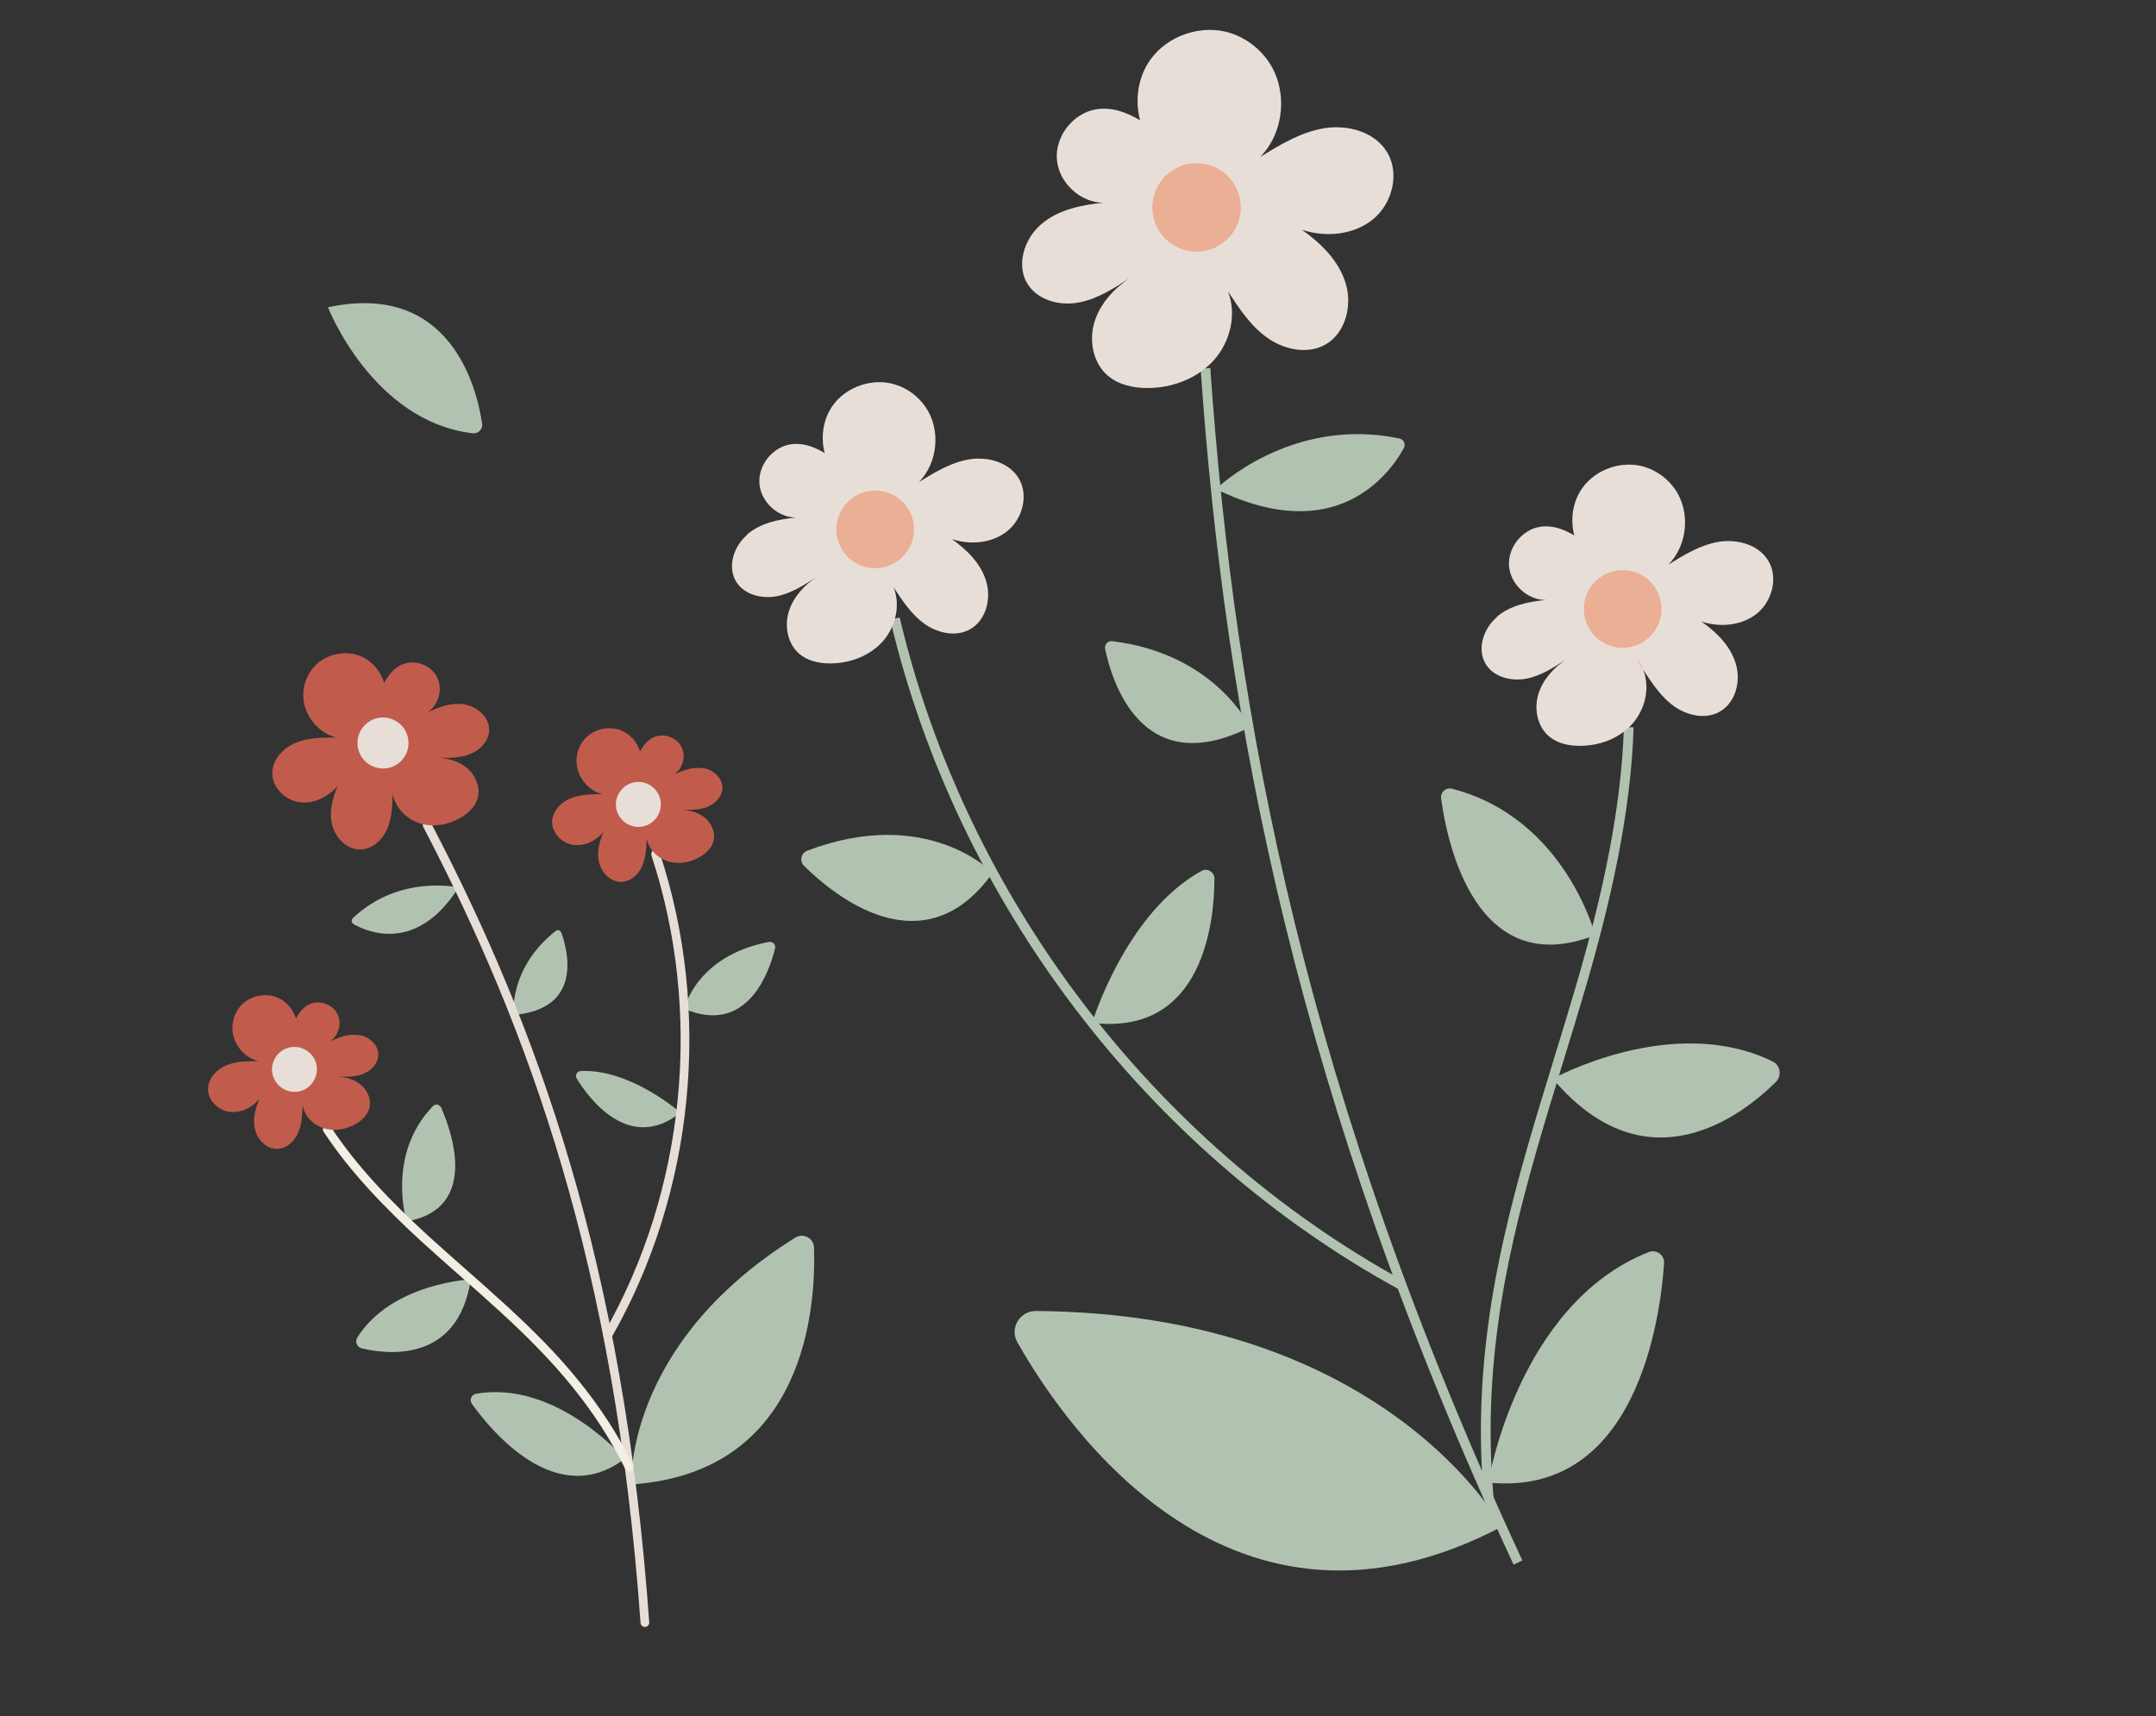 <svg height="138.028" width="173.377" style="max-height: 500px" id="Layer_1" xmlns="http://www.w3.org/2000/svg" version="1.1" viewBox="100.261 0.225 173.377 138.028">
  
  <rect x="100.261" y="0.225" width="173.377" height="138.028" fill="#333333" stroke="none"/>
  
  <defs>
    <style>
      .st0 {
        stroke: #f3efe4;
      }

      .st0, .st1 {
        stroke-linecap: round;
        stroke-linejoin: round;
        stroke-width: .7px;
      }

      .st0, .st1, .st2 {
        fill: none;
      }

      .st3 {
        fill: #ebaf96;
      }

      .st4 {
        fill: #b2c2b1;
      }

      .st1 {
        stroke: #e7dfd7;
      }

      .st5 {
        fill: #c15c4d;
      }

      .st6 {
        fill: #e7dfd7;
      }

      .st2 {
        stroke: #b2c2b1;
        stroke-miterlimit: 10;
        stroke-width: .78px;
      }
    </style>
  </defs>
  <g>
    <path class="st4" d="M219.94,119.45s2.35-14.36,12.91-18.53c.61-.24,1.27.24,1.23.9-.31,4.52-2.23,18.83-14.14,17.64Z"></path>
    <path class="st4" d="M221.02,123.01s-9.25-17.15-37.47-17.35c-1.29,0-2.11,1.39-1.48,2.51,4.01,7.08,17.32,26.19,38.95,14.84Z"></path>
    <g>
      <path class="st4" d="M198.04,39.56s6.01-5.9,14.76-4.07c.35.07.52.47.35.78-1.12,2.03-5.41,8.03-15.1,3.29Z"></path>
      <path class="st4" d="M200.79,58.7s-2.79-5.91-11.1-6.91c-.35-.04-.63.27-.56.62.51,2.49,2.9,10.71,11.66,6.29Z"></path>
      <path class="st2" d="M197.2,29.85c1.97,28.35,7.74,58.61,25.13,96.04"></path>
      <g>
        <path class="st6" d="M183.99,18.26c1.37-1.17,3.23-1.56,5.02-1.73-1.88,0-3.62-1.62-3.76-3.5-.14-1.88,1.34-3.73,3.19-4.02,1.24-.19,2.41.24,3.5.89-.43-1.64-.17-3.47.82-4.86,1.4-1.98,4.14-2.89,6.44-2.16,1.25.4,2.35,1.23,3.08,2.31,1.57,2.3,1.27,5.69-.69,7.67,1.61-1,3.28-2.01,5.15-2.32,1.87-.31,4.02.26,5.03,1.87,1.08,1.71.48,4.15-1.08,5.44-1.56,1.28-3.82,1.49-5.74.85,1.54,1.09,2.97,2.49,3.52,4.29.56,1.8,0,4.04-1.65,4.96-1.44.8-3.31.39-4.65-.56-1.34-.95-2.27-2.37-3.17-3.75.74,1.85.2,4.08-1.13,5.56-1.34,1.48-3.37,2.24-5.36,2.23-1.13,0-2.31-.26-3.17-1-1.19-1.02-1.52-2.81-1.07-4.3.46-1.5,1.59-2.71,2.89-3.58-1.29.85-2.62,1.71-4.13,2-1.51.29-3.27-.15-4.11-1.45-.98-1.51-.31-3.66,1.06-4.83Z"></path>
        <path class="st3" d="M192.94,17.23c.18,1.96,1.92,3.4,3.87,3.22,1.96-.18,3.4-1.92,3.22-3.87-.18-1.96-1.92-3.4-3.87-3.22-1.96.18-3.4,1.92-3.22,3.87Z"></path>
      </g>
    </g>
    <g>
      <path class="st4" d="M188.09,82.48s2.68-8.84,8.79-12.21c.46-.26,1.04.08,1.04.61,0,3.28-.8,12.68-9.83,11.61Z"></path>
      <path class="st4" d="M180.09,70.42s-5.23-5.45-14.91-1.78c-.5.19-.65.83-.27,1.21,2.33,2.31,9.6,8.4,15.18.57Z"></path>
      <path class="st2" d="M212.97,103.59c-20.28-11.09-35.44-31.14-40.74-53.62"></path>
      <g>
        <path class="st6" d="M160.34,43.21c1.07-.92,2.54-1.23,3.94-1.36-1.48,0-2.84-1.27-2.95-2.74-.11-1.47,1.05-2.93,2.51-3.15.97-.15,1.89.19,2.74.7-.34-1.29-.13-2.72.64-3.81,1.1-1.55,3.25-2.27,5.06-1.69.98.31,1.84.96,2.42,1.81,1.23,1.8.99,4.47-.54,6.02,1.27-.78,2.57-1.58,4.04-1.82,1.47-.24,3.15.21,3.95,1.47.85,1.34.37,3.26-.85,4.27-1.22,1.01-3,1.17-4.5.67,1.21.85,2.33,1.95,2.76,3.37.44,1.41,0,3.17-1.3,3.89-1.13.63-2.59.31-3.65-.44-1.05-.75-1.78-1.86-2.49-2.94.58,1.45.16,3.2-.89,4.37-1.05,1.16-2.64,1.75-4.21,1.75-.89,0-1.82-.2-2.49-.78-.93-.8-1.2-2.2-.84-3.38.36-1.17,1.24-2.13,2.26-2.81-1.01.66-2.05,1.34-3.24,1.57-1.19.22-2.57-.12-3.22-1.13-.77-1.19-.24-2.87.83-3.79Z"></path>
        <path class="st3" d="M167.53,43.09c.16,1.72,1.68,2.98,3.4,2.82,1.72-.16,2.98-1.68,2.82-3.4-.16-1.72-1.68-2.98-3.4-2.82-1.72.16-2.98,1.68-2.82,3.4Z"></path>
      </g>
    </g>
    <g>
      <path class="st4" d="M225.14,86.98s9.6-5.32,17.67-1.39c.63.31.76,1.15.26,1.65-2.61,2.59-10.34,8.74-17.94-.26Z"></path>
      <path class="st4" d="M228.54,75.43s-2.42-9.43-11.51-11.77c-.49-.13-.95.28-.88.78.47,3.5,2.76,14.77,12.4,10.99Z"></path>
      <path class="st2" d="M231.24,58.71c-.22,6.73-1.74,13.47-3.6,19.98-2.69,9.35-6.07,18.57-7.33,28.22-.62,4.69-.74,9.11-.33,13.81"></path>
      <g>
        <path class="st6" d="M220.62,49.84c1.07-.92,2.54-1.23,3.94-1.36-1.48,0-2.84-1.27-2.95-2.74-.11-1.47,1.05-2.93,2.51-3.15.97-.15,1.89.19,2.74.7-.34-1.29-.13-2.72.64-3.81,1.1-1.55,3.25-2.27,5.06-1.69.98.31,1.84.96,2.42,1.81,1.23,1.8.99,4.47-.54,6.02,1.27-.78,2.57-1.58,4.04-1.82,1.47-.24,3.15.21,3.95,1.47.85,1.34.37,3.26-.85,4.27-1.22,1.01-3,1.17-4.5.67,1.21.85,2.33,1.95,2.76,3.37.44,1.41,0,3.17-1.3,3.89-1.13.63-2.59.31-3.65-.44-1.05-.75-1.78-1.86-2.49-2.94.58,1.45.16,3.2-.89,4.37s-2.64,1.75-4.21,1.75c-.89,0-1.82-.2-2.49-.78-.93-.8-1.2-2.2-.84-3.38.36-1.17,1.24-2.13,2.26-2.81-1.01.66-2.05,1.34-3.24,1.57-1.19.22-2.57-.12-3.22-1.13-.77-1.19-.24-2.87.83-3.79Z"></path>
        <path class="st3" d="M227.64,49.49c.16,1.72,1.68,2.98,3.4,2.82,1.72-.16,2.98-1.68,2.82-3.4s-1.68-2.98-3.4-2.82c-1.72.16-2.98,1.68-2.82,3.4Z"></path>
      </g>
    </g>
    <path class="st3" d="M231.9,53.13c.23.3.39.66.45,1.03"></path>
  </g>
  <g>
    <path class="st4" d="M150.49,117.54s-5.5-6.36-11.95-5.22c-.38.07-.55.5-.33.81,1.52,2.13,6.79,8.59,12.29,4.41Z"></path>
    <path class="st4" d="M151.03,119.61s-.63-11.23,13.2-19.86c.63-.39,1.46.05,1.49.79.16,4.7-.61,18.12-14.69,19.07Z"></path>
    <g>
      <path class="st4" d="M137.13,71.6s-4.74-1.09-8.49,2.46c-.15.14-.11.39.06.49,1.17.66,5.09,2.32,8.43-2.94Z"></path>
      <path class="st4" d="M141.56,81.85s-.41-3.75,3.38-6.75c.16-.13.39-.06.46.13.5,1.38,1.8,6.15-3.84,6.62Z"></path>
      <path class="st1" d="M134.61,66.57c8.55,16.38,15.46,35.41,17.51,64.15"></path>
      <g>
        <path class="st5" d="M137.61,56.87c-1.03-.16-2.06.21-3,.66.92-.57,1.29-1.89.79-2.86-.5-.97-1.78-1.43-2.79-1.01-.67.28-1.11.84-1.45,1.49-.29-.94-.97-1.76-1.87-2.14-1.29-.55-2.91-.17-3.82.89-.49.57-.78,1.31-.82,2.07-.08,1.61,1.1,3.18,2.66,3.57-1.1,0-2.22,0-3.24.41-1.01.41-1.9,1.34-1.91,2.44-.01,1.17,1.02,2.19,2.18,2.35,1.15.16,2.33-.42,3.08-1.32-.43,1-.71,2.12-.44,3.18.27,1.05,1.22,1.99,2.31,1.94.95-.04,1.75-.8,2.12-1.68.37-.88.4-1.85.43-2.8.2,1.13,1.13,2.07,2.24,2.4,1.1.33,2.33.08,3.31-.52.56-.34,1.06-.83,1.26-1.45.28-.86-.1-1.84-.77-2.44-.68-.6-1.6-.86-2.5-.89.89.03,1.81.05,2.64-.27s1.56-1.06,1.58-1.95c.02-1.04-.96-1.89-1.98-2.06Z"></path>
        <path class="st6" d="M132.9,59.07c.5,1.02.08,2.25-.93,2.75s-2.25.08-2.75-.93c-.5-1.02-.08-2.25.93-2.75s2.25-.08,2.75.93Z"></path>
      </g>
    </g>
    <g>
      <path class="st4" d="M154.99,89.72s-3.99-3.54-8.02-3.36c-.31.01-.49.35-.33.61.99,1.61,4.23,6,8.34,2.74Z"></path>
      <path class="st4" d="M155.29,81.36s.93-4.26,6.8-5.38c.3-.06.57.21.5.51-.45,1.84-2.19,7.04-7.3,4.87Z"></path>
      <path class="st1" d="M149.13,107.62c6.63-11.58,8.03-26.03,3.85-38.7"></path>
      <g>
        <path class="st5" d="M156.79,62.01c-.81-.13-1.62.16-2.35.52.72-.45,1.01-1.48.62-2.24-.39-.76-1.4-1.12-2.19-.79-.52.22-.87.66-1.14,1.17-.22-.73-.76-1.38-1.47-1.68-1.01-.43-2.28-.14-3,.69-.39.45-.61,1.03-.64,1.62-.06,1.26.86,2.5,2.08,2.8-.86,0-1.74,0-2.54.32-.8.32-1.49,1.06-1.5,1.91-.01.91.8,1.72,1.71,1.84.91.13,1.83-.33,2.42-1.03-.34.78-.56,1.66-.34,2.49.21.83.96,1.56,1.81,1.52.75-.03,1.37-.63,1.66-1.32.29-.69.32-1.45.34-2.2.15.89.89,1.63,1.76,1.88.87.26,1.83.06,2.6-.41.44-.27.83-.65.99-1.14.22-.67-.08-1.45-.61-1.92s-1.26-.67-1.96-.7c.7.02,1.42.04,2.07-.21.65-.25,1.23-.83,1.24-1.53.02-.82-.75-1.49-1.56-1.61Z"></path>
        <path class="st6" d="M153.22,64.12c.44.89.07,1.97-.82,2.42s-1.97.07-2.42-.82-.07-1.97.82-2.42,1.97-.07,2.42.82Z"></path>
      </g>
    </g>
    <g>
      <path class="st4" d="M138.12,103.12s-6.33.28-9.12,4.66c-.22.34-.03.8.37.89,2.07.49,7.73,1.18,8.75-5.55Z"></path>
      <path class="st4" d="M132.96,98.46s-1.66-5.37,2.11-9.27c.2-.21.55-.15.67.12.82,1.86,3.1,8.11-2.78,9.15Z"></path>
      <path class="st0" d="M126.58,91.06c2.14,3.25,4.93,6.1,7.81,8.75,4.15,3.79,8.6,7.31,12.13,11.68,1.72,2.12,3.12,4.26,4.33,6.7"></path>
      <g>
        <path class="st5" d="M129.12,83.48c-.81-.13-1.62.16-2.35.52.72-.45,1.01-1.48.62-2.24s-1.4-1.12-2.19-.79c-.52.22-.87.66-1.14,1.17-.22-.73-.76-1.38-1.47-1.68-1.01-.43-2.28-.14-3,.69-.39.45-.61,1.03-.64,1.62-.06,1.26.86,2.5,2.08,2.8-.86,0-1.74,0-2.54.32-.8.32-1.49,1.06-1.5,1.91-.01.91.8,1.72,1.71,1.84.91.13,1.83-.33,2.42-1.03-.34.78-.56,1.66-.34,2.49.21.83.96,1.56,1.81,1.52.75-.03,1.37-.63,1.66-1.32.29-.69.32-1.45.34-2.2.15.89.89,1.63,1.76,1.88.87.26,1.83.06,2.6-.41.44-.27.83-.65.99-1.14.22-.67-.08-1.45-.61-1.92-.53-.47-1.26-.67-1.96-.7.7.02,1.42.04,2.07-.21.65-.25,1.23-.83,1.24-1.53.02-.82-.75-1.49-1.56-1.61Z"></path>
        <path class="st6" d="M125.56,85.43c.44.89.07,1.97-.82,2.42-.89.44-1.97.07-2.42-.82-.44-.89-.07-1.97.82-2.42s1.97-.07,2.42.82Z"></path>
      </g>
    </g>
  </g>
  <path class="st4" d="M126.64,24.95s3.57,9.16,11.63,10.12c.45.05.83-.33.76-.78-.41-2.81-2.51-11.48-12.4-9.35Z"></path>
</svg>